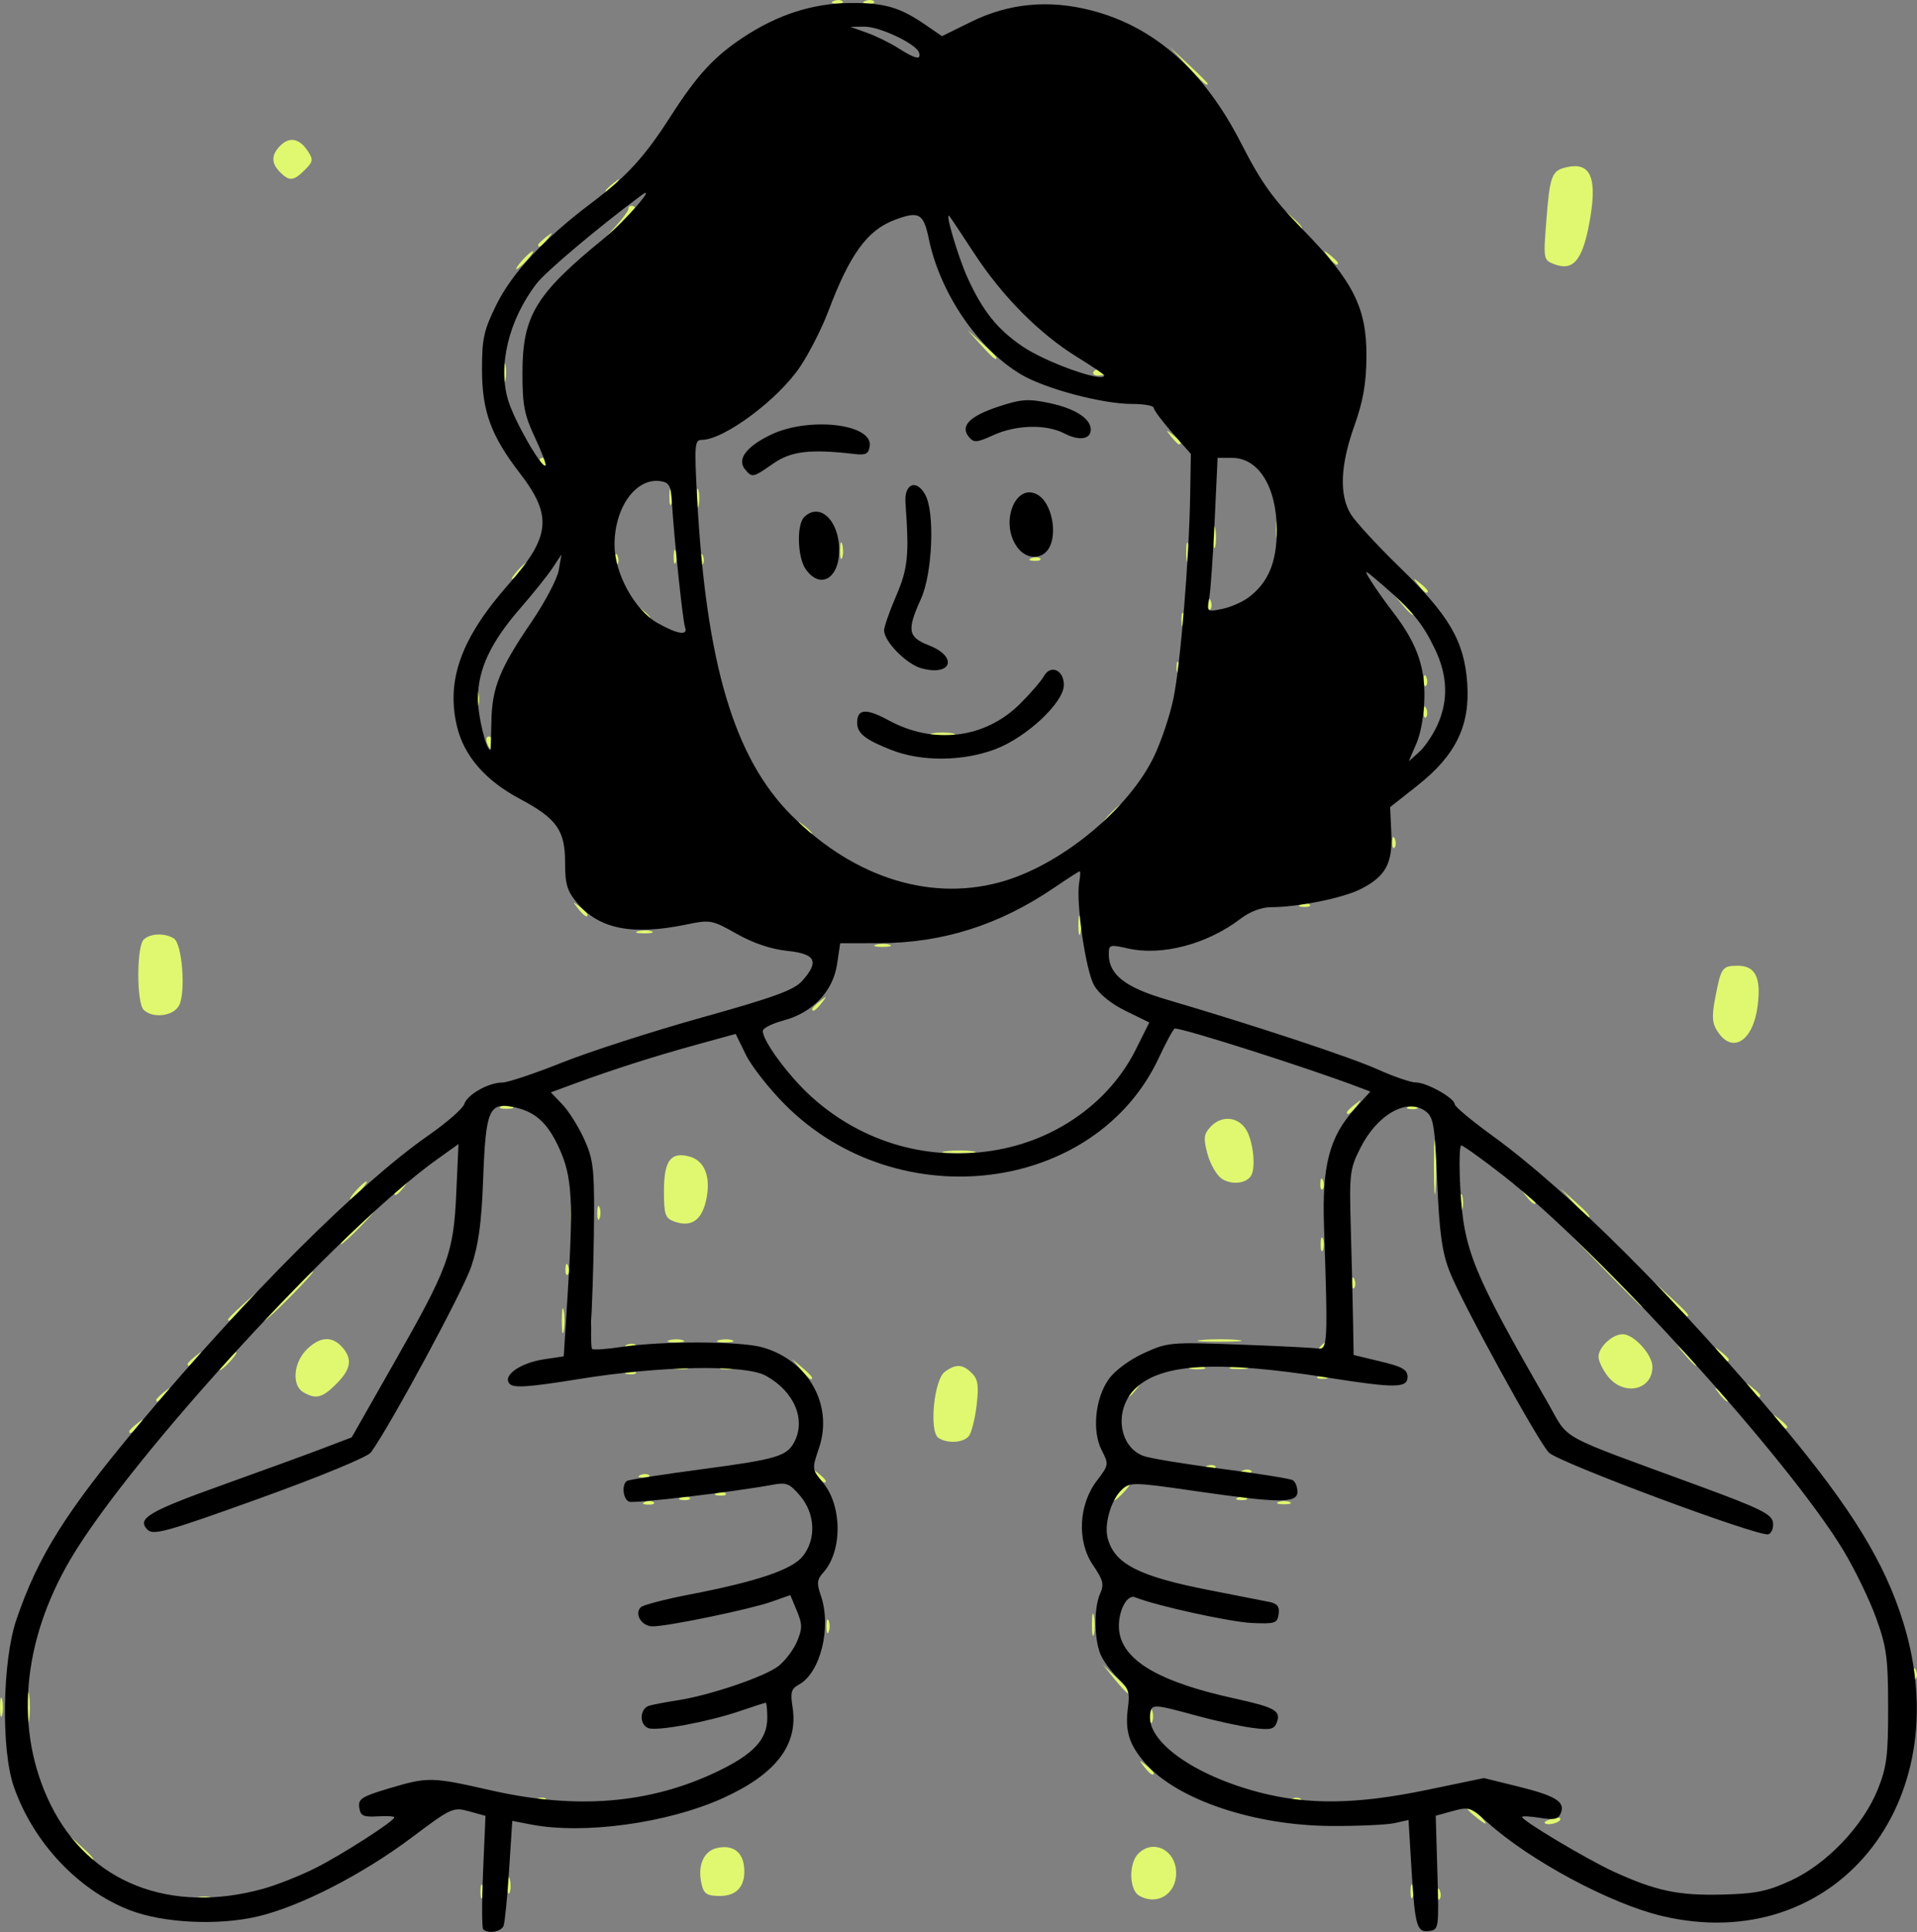 <?xml version="1.0" encoding="UTF-8" standalone="no"?>
<!-- Created with Inkscape (http://www.inkscape.org/) -->

<svg
   width="112.884mm"
   height="113.742mm"
   viewBox="0 0 112.884 113.742"
   version="1.1"
   id="svg2807"
   inkscape:version="1.1.1 (3bf5ae0d25, 2021-09-20)"
   sodipodi:docname="great.svg"
   xmlns:inkscape="http://www.inkscape.org/namespaces/inkscape"
   xmlns:sodipodi="http://sodipodi.sourceforge.net/DTD/sodipodi-0.dtd"
   xmlns="http://www.w3.org/2000/svg"
   xmlns:svg="http://www.w3.org/2000/svg">
  <rect x="0" y="0" width="112.884" height="113.742" fill="#808080" stroke="none"/>
  <sodipodi:namedview
     id="namedview2809"
     pagecolor="#ffffff"
     bordercolor="#999999"
     borderopacity="1"
     inkscape:pageshadow="0"
     inkscape:pageopacity="0"
     inkscape:pagecheckerboard="0"
     inkscape:document-units="mm"
     showgrid="false"
     fit-margin-top="0"
     fit-margin-left="0"
     fit-margin-right="0"
     fit-margin-bottom="0"
     inkscape:zoom="0.68684764"
     inkscape:cx="232.22035"
     inkscape:cy="414.93919"
     inkscape:window-width="3840"
     inkscape:window-height="2036"
     inkscape:window-x="-12"
     inkscape:window-y="-12"
     inkscape:window-maximized="1"
     inkscape:current-layer="g2652" />
  <defs
     id="defs2804" />
  <g
     inkscape:label="Layer 1"
     inkscape:groupmode="layer"
     id="layer1"
     transform="translate(-33.313,-38.662)">
    <g
       id="g2652"
       transform="translate(167.526,179.691)">
      <path
         style="fill:#e0f770;stroke-width:0.265"
         d="m -122.562,-29.326 c 0.257,-0.067 0.615,-0.063 0.794,0.01 0.179,0.072 -0.032,0.127 -0.468,0.122 -0.437,-0.005 -0.583,-0.065 -0.326,-0.132 z m 16.639,-0.346 c 0,-0.364 0.06,-0.513 0.133,-0.331 0.073,0.182 0.073,0.48 0,0.661 -0.073,0.182 -0.133,0.033 -0.133,-0.331 z m 38.786,0.243 c -0.589,-0.343 -0.619,-1.902 -0.047,-2.473 0.889,-0.889 2.23,-0.198 2.23,1.15 0,1.245 -1.136,1.934 -2.183,1.324 z m 15.983,-0.243 c 0,-0.364 0.06,-0.513 0.133,-0.331 0.073,0.182 0.073,0.48 0,0.661 -0.073,0.182 -0.133,0.033 -0.133,-0.331 z m 1.567,0.11 c 0.013,-0.308 0.075,-0.371 0.16,-0.16 0.076,0.191 0.067,0.419 -0.021,0.507 -0.088,0.088 -0.15,-0.068 -0.139,-0.347 z m -54.738,-0.507 c 0.005,-0.437 0.065,-0.583 0.132,-0.326 0.067,0.257 0.063,0.615 -0.01,0.794 -0.072,0.179 -0.127,-0.031 -0.122,-0.468 z m 11.434,0 c -0.27,-1.074 0.084,-1.956 0.862,-2.152 0.899,-0.226 1.521,0.173 1.625,1.041 0.136,1.132 -0.374,1.772 -1.41,1.772 -0.752,0 -0.941,-0.116 -1.078,-0.661 z m -36.77,-2.315 -0.777,-0.86 0.86,0.777 c 0.802,0.724 0.982,0.943 0.777,0.943 -0.045,0 -0.432,-0.387 -0.86,-0.86 z m 82.207,-1.795 c -0.344,-0.286 -0.511,-0.52 -0.372,-0.52 0.139,0 0.468,0.238 0.732,0.529 0.605,0.669 0.448,0.665 -0.36,-0.009 z m 4.196,0.437 c 0,-0.056 0.238,-0.164 0.53,-0.24 0.291,-0.076 0.463,-0.031 0.381,0.101 -0.142,0.23 -0.911,0.347 -0.911,0.138 z m -59.316,-1.402 c 0.191,-0.076 0.419,-0.067 0.507,0.021 0.088,0.088 -0.068,0.15 -0.347,0.139 -0.308,-0.013 -0.371,-0.075 -0.16,-0.16 z m 44.45,0 c 0.191,-0.076 0.419,-0.067 0.507,0.021 0.088,0.088 -0.068,0.15 -0.347,0.139 -0.308,-0.013 -0.371,-0.075 -0.16,-0.16 z m -8.715,-1.87 c -0.329,-0.42 -0.32,-0.429 0.1,-0.1 0.255,0.2 0.463,0.408 0.463,0.463 0,0.218 -0.217,0.078 -0.563,-0.363 z m -65.768,-3.506 c 0,-0.8 0.05,-1.128 0.11,-0.728 0.061,0.4 0.061,1.055 0,1.455 -0.061,0.4 -0.11,0.073 -0.11,-0.728 z m 66.108,0.529 c 0,-0.364 0.06,-0.513 0.133,-0.331 0.073,0.182 0.073,0.48 0,0.661 -0.073,0.182 -0.133,0.033 -0.133,-0.331 z m -67.714,-0.529 c 0,-0.509 0.054,-0.718 0.121,-0.463 0.067,0.255 0.067,0.671 0,0.926 -0.067,0.255 -0.121,0.046 -0.121,-0.463 z m 65.707,-1.563 -0.775,-0.951 0.893,0.851 c 0.491,0.468 0.84,0.896 0.775,0.951 -0.065,0.055 -0.467,-0.328 -0.893,-0.851 z m 46.965,-0.444 c 0.013,-0.308 0.075,-0.371 0.16,-0.16 0.076,0.191 0.067,0.419 -0.021,0.507 -0.088,0.088 -0.15,-0.068 -0.139,-0.347 z m -48.373,-2.888 c 0.003,-0.582 0.057,-0.789 0.12,-0.46 0.063,0.329 0.061,0.805 -0.005,1.058 -0.066,0.253 -0.118,-0.016 -0.115,-0.598 z m -15.635,0.132 c 0,-0.364 0.06,-0.513 0.133,-0.331 0.073,0.182 0.073,0.48 0,0.661 -0.073,0.182 -0.133,0.033 -0.133,-0.331 z m -10.675,-7.324 c 0.191,-0.076 0.419,-0.067 0.507,0.021 0.088,0.088 -0.068,0.15 -0.347,0.139 -0.308,-0.013 -0.371,-0.075 -0.16,-0.16 z m 37.29,0.005 c 0.182,-0.073 0.48,-0.073 0.661,0 0.182,0.073 0.033,0.133 -0.331,0.133 -0.364,0 -0.513,-0.06 -0.331,-0.133 z m -35.173,-0.27 c 0.191,-0.076 0.419,-0.067 0.507,0.021 0.088,0.088 -0.068,0.15 -0.347,0.139 -0.308,-0.013 -0.371,-0.075 -0.16,-0.16 z m 25.846,-0.348 c 0.263,-0.291 0.538,-0.529 0.611,-0.529 0.073,0 -0.083,0.238 -0.347,0.529 -0.263,0.291 -0.538,0.529 -0.611,0.529 -0.073,0 0.083,-0.238 0.347,-0.529 z m 6.962,0.348 c 0.191,-0.076 0.419,-0.067 0.507,0.021 0.088,0.088 -0.068,0.15 -0.347,0.139 -0.308,-0.013 -0.371,-0.075 -0.16,-0.16 z m -30.692,-0.265 c 0.191,-0.076 0.419,-0.067 0.507,0.021 0.088,0.088 -0.068,0.15 -0.347,0.139 -0.308,-0.013 -0.371,-0.075 -0.16,-0.16 z m 5.837,-1.076 c -0.329,-0.42 -0.32,-0.429 0.1,-0.1 0.255,0.2 0.463,0.408 0.463,0.463 0,0.218 -0.217,0.078 -0.563,-0.363 z m -10.335,0.018 c 0.191,-0.076 0.419,-0.067 0.507,0.021 0.088,0.088 -0.068,0.15 -0.347,0.139 -0.308,-0.013 -0.371,-0.075 -0.16,-0.16 z m 35.454,-0.265 c 0.191,-0.076 0.419,-0.067 0.507,0.021 0.088,0.088 -0.068,0.15 -0.347,0.139 -0.308,-0.013 -0.371,-0.075 -0.16,-0.16 z m -2.117,-0.265 c 0.191,-0.076 0.419,-0.067 0.507,0.021 0.088,0.088 -0.068,0.15 -0.347,0.139 -0.308,-0.013 -0.371,-0.075 -0.16,-0.16 z m -15.793,-1.646 c -0.567,-0.359 -0.277,-3.425 0.369,-3.898 0.653,-0.477 1.055,-0.456 1.595,0.085 0.359,0.359 0.413,0.731 0.275,1.901 -0.094,0.8 -0.301,1.611 -0.46,1.803 -0.329,0.396 -1.238,0.452 -1.779,0.109 z m -47.657,-0.39 c 0,-0.055 0.208,-0.263 0.463,-0.463 0.42,-0.329 0.429,-0.32 0.1,0.1 -0.346,0.441 -0.563,0.581 -0.563,0.363 z m 97.068,-0.628 c -0.329,-0.42 -0.32,-0.429 0.1,-0.1 0.255,0.2 0.463,0.408 0.463,0.463 0,0.218 -0.217,0.078 -0.563,-0.363 z m -95.481,-1.224 c 0,-0.055 0.208,-0.263 0.463,-0.463 0.42,-0.329 0.429,-0.32 0.1,0.1 -0.346,0.441 -0.563,0.581 -0.563,0.363 z m 92.041,-0.363 c -0.329,-0.42 -0.32,-0.429 0.1,-0.1 0.255,0.2 0.463,0.408 0.463,0.463 0,0.218 -0.217,0.078 -0.563,-0.363 z m -83.376,-0.087 c -0.688,-0.401 -0.589,-1.729 0.186,-2.504 0.772,-0.772 1.487,-0.829 2.088,-0.166 0.634,0.701 0.541,1.305 -0.336,2.182 -0.824,0.824 -1.199,0.918 -1.939,0.488 z m 48.485,0.186 c 0,-0.055 0.208,-0.263 0.463,-0.463 0.42,-0.329 0.429,-0.32 0.1,0.1 -0.346,0.441 -0.563,0.581 -0.563,0.363 z m 36.743,-0.363 c -0.329,-0.42 -0.32,-0.429 0.1,-0.1 0.255,0.2 0.463,0.408 0.463,0.463 0,0.218 -0.217,0.078 -0.563,-0.363 z m -8.414,-0.763 c -0.302,-0.383 -0.548,-0.901 -0.548,-1.15 0,-0.565 0.817,-1.328 1.422,-1.328 0.66,0 1.753,1.197 1.753,1.919 0,1.387 -1.692,1.747 -2.627,0.558 z m -47.537,-0.427 -0.504,-0.595 0.595,0.504 c 0.559,0.474 0.716,0.687 0.504,0.687 -0.05,0 -0.318,-0.268 -0.595,-0.595 z m 30.535,0.415 c 0.191,-0.076 0.419,-0.067 0.507,0.021 0.088,0.088 -0.068,0.15 -0.347,0.139 -0.308,-0.013 -0.371,-0.075 -0.16,-0.16 z m -40.746,-0.265 c 0.191,-0.076 0.419,-0.067 0.507,0.021 0.088,0.088 -0.068,0.15 -0.347,0.139 -0.308,-0.013 -0.371,-0.075 -0.16,-0.16 z m -23.631,-0.613 c 0.263,-0.291 0.538,-0.529 0.611,-0.529 0.073,0 -0.083,0.238 -0.347,0.529 -0.263,0.291 -0.538,0.529 -0.611,0.529 -0.073,0 0.083,-0.238 0.347,-0.529 z m 26.397,0.346 c 0.257,-0.067 0.615,-0.063 0.794,0.01 0.179,0.072 -0.031,0.127 -0.468,0.122 -0.437,-0.005 -0.583,-0.065 -0.326,-0.132 z m 2.773,0.008 c 0.182,-0.073 0.48,-0.073 0.661,0 0.182,0.073 0.033,0.133 -0.331,0.133 -0.364,0 -0.513,-0.06 -0.331,-0.133 z m 27.654,-0.008 c 0.257,-0.067 0.615,-0.063 0.794,0.01 0.179,0.072 -0.031,0.127 -0.468,0.122 -0.437,-0.005 -0.583,-0.065 -0.326,-0.132 z m 2.376,0.001 c 0.255,-0.067 0.671,-0.067 0.926,0 0.255,0.067 0.046,0.121 -0.463,0.121 -0.509,0 -0.718,-0.054 -0.463,-0.121 z m -61.449,-0.182 c 0,-0.055 0.208,-0.263 0.463,-0.463 0.42,-0.329 0.429,-0.32 0.1,0.1 -0.346,0.441 -0.563,0.581 -0.563,0.363 z m 88.213,-0.495 -0.504,-0.595 0.595,0.504 c 0.559,0.474 0.716,0.687 0.504,0.687 -0.05,0 -0.318,-0.268 -0.595,-0.595 z m 1.976,-0.132 c -0.329,-0.42 -0.32,-0.429 0.1,-0.1 0.255,0.2 0.463,0.408 0.463,0.463 0,0.218 -0.217,0.078 -0.563,-0.363 z m -23.458,-0.436 c 0.188,-0.204 0.383,-0.331 0.434,-0.282 0.157,0.149 -0.241,0.652 -0.516,0.652 -0.143,0 -0.106,-0.167 0.082,-0.37 z m -40.851,-0.075 c 0.191,-0.076 0.419,-0.067 0.507,0.021 0.088,0.088 -0.068,0.15 -0.347,0.139 -0.308,-0.013 -0.371,-0.075 -0.16,-0.16 z m 2.502,-0.267 c 0.257,-0.067 0.615,-0.063 0.794,0.01 0.179,0.072 -0.031,0.127 -0.468,0.122 -0.437,-0.005 -0.583,-0.065 -0.326,-0.132 z m 2.91,0 c 0.257,-0.067 0.615,-0.063 0.794,0.01 0.179,0.072 -0.031,0.127 -0.468,0.122 -0.437,-0.005 -0.583,-0.065 -0.326,-0.132 z m 28.445,-0.011 c 0.622,-0.056 1.575,-0.055 2.117,0.002 0.542,0.057 0.033,0.103 -1.131,0.102 -1.164,-0.001 -1.608,-0.047 -0.985,-0.103 z m -37.704,-1.129 c 0,-0.655 0.052,-0.923 0.115,-0.595 0.063,0.327 0.063,0.863 0,1.191 -0.063,0.327 -0.115,0.06 -0.115,-0.595 z m 1.591,-0.132 c 0.002,-0.728 0.053,-0.994 0.114,-0.592 0.061,0.402 0.059,0.997 -0.004,1.323 -0.063,0.325 -0.113,-0.004 -0.111,-0.731 z m -21.242,0.05 c 0,-0.046 0.387,-0.432 0.86,-0.86 l 0.86,-0.777 -0.777,0.86 c -0.724,0.802 -0.943,0.982 -0.943,0.777 z m 3.44,-1.372 c 0.79,-0.8 1.497,-1.455 1.569,-1.455 0.073,0 -0.514,0.655 -1.305,1.455 -0.79,0.8 -1.497,1.455 -1.569,1.455 -0.073,0 0.514,-0.655 1.305,-1.455 z m 81.477,0.198 -0.912,-0.992 0.992,0.912 c 0.924,0.849 1.114,1.073 0.912,1.073 -0.044,0 -0.491,-0.446 -0.992,-0.992 z m -3.96,-1.852 -2.243,-2.315 2.315,2.243 c 2.15,2.083 2.436,2.387 2.243,2.387 -0.04,0 -1.081,-1.042 -2.315,-2.315 z m -14.79,0.838 c 0.013,-0.308 0.075,-0.371 0.16,-0.16 0.076,0.191 0.067,0.419 -0.021,0.507 -0.088,0.088 -0.15,-0.068 -0.139,-0.347 z m -46.302,-0.794 c 0.013,-0.308 0.075,-0.371 0.16,-0.16 0.076,0.191 0.067,0.419 -0.021,0.507 -0.088,0.088 -0.15,-0.068 -0.139,-0.347 z m 44.471,-1.433 c 0,-0.364 0.06,-0.513 0.133,-0.331 0.073,0.182 0.073,0.48 0,0.661 -0.073,0.182 -0.133,0.033 -0.133,-0.331 z m 1.567,0.11 c 0.013,-0.308 0.075,-0.371 0.16,-0.16 0.076,0.191 0.067,0.419 -0.021,0.507 -0.088,0.088 -0.15,-0.068 -0.139,-0.347 z m -58.362,-1.169 c 0.568,-0.582 1.093,-1.058 1.166,-1.058 0.073,0 -0.333,0.476 -0.901,1.058 -0.568,0.582 -1.093,1.058 -1.166,1.058 -0.073,0 0.333,-0.476 0.901,-1.058 z m 12.64,-0.794 c 0,-0.655 0.052,-0.923 0.115,-0.595 0.063,0.327 0.063,0.863 0,1.191 -0.063,0.327 -0.115,0.06 -0.115,-0.595 z m 6.08,0.503 c -0.525,-0.196 -0.595,-0.406 -0.595,-1.785 0,-1.777 0.385,-2.317 1.461,-2.048 0.936,0.235 1.321,1.197 1.026,2.565 -0.262,1.214 -0.895,1.638 -1.891,1.267 z m -4.522,-0.503 c 0,-0.364 0.06,-0.513 0.133,-0.331 0.073,0.182 0.073,0.48 0,0.661 -0.073,0.182 -0.133,0.033 -0.133,-0.331 z m 57.488,-0.595 -0.777,-0.86 0.86,0.777 c 0.802,0.724 0.982,0.943 0.777,0.943 -0.046,0 -0.432,-0.387 -0.86,-0.86 z m -6.679,-0.066 c 0.005,-0.437 0.065,-0.583 0.132,-0.326 0.067,0.257 0.063,0.615 -0.01,0.794 -0.072,0.179 -0.127,-0.031 -0.122,-0.468 z m -1.542,-2.117 c 7.94e-4,-1.455 0.045,-2.017 0.099,-1.248 0.054,0.769 0.053,1.959 -0.001,2.646 -0.054,0.686 -0.098,0.057 -0.097,-1.398 z m 5.426,1.786 c -0.329,-0.42 -0.32,-0.429 0.1,-0.1 0.255,0.2 0.463,0.408 0.463,0.463 0,0.218 -0.217,0.078 -0.563,-0.363 z m -68.89,-0.331 c 0.263,-0.291 0.538,-0.529 0.611,-0.529 0.073,0 -0.083,0.238 -0.347,0.529 -0.263,0.291 -0.538,0.529 -0.611,0.529 -0.073,0 0.083,-0.238 0.347,-0.529 z m 2.249,0.165 c 0,-0.055 0.208,-0.263 0.463,-0.463 0.42,-0.329 0.429,-0.32 0.1,0.1 -0.346,0.441 -0.563,0.581 -0.563,0.363 z m 54.525,-0.584 c 0.013,-0.308 0.075,-0.371 0.16,-0.16 0.076,0.191 0.067,0.419 -0.021,0.507 -0.088,0.088 -0.15,-0.068 -0.139,-0.347 z m -5.817,-0.281 c -0.296,-0.208 -0.669,-0.861 -0.828,-1.452 -0.246,-0.912 -0.221,-1.151 0.166,-1.578 0.627,-0.693 1.596,-0.636 2.094,0.122 0.424,0.647 0.606,2.26 0.309,2.741 -0.293,0.474 -1.18,0.559 -1.741,0.167 z m -16.226,-1.608 c 0.476,-0.059 1.19,-0.058 1.587,0.003 0.398,0.06 0.009,0.109 -0.865,0.107 -0.873,-0.002 -1.198,-0.051 -0.723,-0.11 z m 23.609,-2.289 c 0,-0.055 0.208,-0.263 0.463,-0.463 0.42,-0.329 0.429,-0.32 0.1,0.1 -0.346,0.441 -0.563,0.581 -0.563,0.363 z m -49.808,-0.34 c 0.182,-0.073 0.48,-0.073 0.661,0 0.182,0.073 0.033,0.133 -0.331,0.133 -0.364,0 -0.513,-0.06 -0.331,-0.133 z m 53.462,-0.005 c 0.191,-0.076 0.419,-0.067 0.507,0.021 0.088,0.088 -0.068,0.15 -0.347,0.139 -0.308,-0.013 -0.371,-0.075 -0.16,-0.16 z m 18.178,-4.405 c -0.328,-0.5 -0.355,-0.881 -0.141,-2.005 0.336,-1.773 0.409,-1.876 1.334,-1.876 1.039,0 1.381,0.709 1.157,2.398 -0.271,2.045 -1.481,2.808 -2.349,1.482 z m -92.688,-1.288 c -0.418,-0.418 -0.418,-3.709 0,-4.128 0.374,-0.374 1.246,-0.408 1.781,-0.07 0.493,0.312 0.713,3.183 0.303,3.949 -0.338,0.632 -1.555,0.777 -2.084,0.249 z m 39.37,-0.047 c 0,-0.055 0.208,-0.263 0.463,-0.463 0.42,-0.329 0.429,-0.32 0.1,0.1 -0.346,0.441 -0.563,0.581 -0.563,0.363 z m 3.775,-3.788 c 0.257,-0.067 0.615,-0.063 0.794,0.01 0.179,0.072 -0.031,0.127 -0.468,0.122 -0.437,-0.005 -0.583,-0.065 -0.326,-0.132 z m 11.896,-1.14 c 0,-0.509 0.054,-0.718 0.121,-0.463 0.067,0.255 0.067,0.671 0,0.926 -0.067,0.255 -0.121,0.046 -0.121,-0.463 z m -25.919,0.346 c 0.257,-0.067 0.615,-0.063 0.794,0.01 0.179,0.072 -0.031,0.127 -0.468,0.122 -0.437,-0.005 -0.583,-0.065 -0.326,-0.132 z m -3.545,-1.338 c -0.329,-0.42 -0.32,-0.429 0.1,-0.1 0.255,0.2 0.463,0.408 0.463,0.463 0,0.218 -0.217,0.078 -0.563,-0.363 z m 42.582,-0.247 c 0.191,-0.076 0.419,-0.067 0.507,0.021 0.088,0.088 -0.068,0.15 -0.347,0.139 -0.308,-0.013 -0.371,-0.075 -0.16,-0.16 z m 5.362,-3.678 c 0.013,-0.308 0.075,-0.371 0.16,-0.16 0.076,0.191 0.067,0.419 -0.021,0.507 -0.088,0.088 -0.15,-0.068 -0.139,-0.347 z m -34.715,-0.838 c -0.329,-0.42 -0.32,-0.429 0.1,-0.1 0.441,0.346 0.581,0.563 0.363,0.563 -0.055,0 -0.263,-0.208 -0.463,-0.463 z m 18.025,-0.728 c 0.342,-0.364 0.681,-0.661 0.754,-0.661 0.073,0 -0.147,0.298 -0.489,0.661 -0.342,0.364 -0.681,0.661 -0.754,0.661 -0.073,0 0.147,-0.298 0.489,-0.661 z m -36.608,-4.233 c -0.084,-0.218 -0.037,-0.397 0.104,-0.397 0.141,0 0.256,0.179 0.256,0.397 0,0.218 -0.047,0.397 -0.104,0.397 -0.057,0 -0.173,-0.179 -0.256,-0.397 z M -79.307,-97.856 c 0.327,-0.063 0.863,-0.063 1.191,0 0.327,0.063 0.06,0.115 -0.595,0.115 -0.655,0 -0.923,-0.052 -0.595,-0.115 z m 28.927,-1.291 c 0.013,-0.308 0.075,-0.371 0.16,-0.16 0.076,0.191 0.067,0.419 -0.021,0.507 -0.088,0.088 -0.15,-0.068 -0.139,-0.347 z m -55.796,-0.772 c 0.005,-0.437 0.065,-0.583 0.132,-0.326 0.067,0.257 0.063,0.615 -0.01,0.794 -0.072,0.179 -0.127,-0.031 -0.122,-0.468 z m 55.796,-1.08 c 0.013,-0.308 0.075,-0.371 0.16,-0.16 0.076,0.191 0.067,0.419 -0.021,0.507 -0.088,0.088 -0.15,-0.068 -0.139,-0.347 z m -14.552,-0.794 c 0.013,-0.308 0.075,-0.371 0.16,-0.16 0.076,0.191 0.067,0.419 -0.021,0.507 -0.088,0.088 -0.15,-0.068 -0.139,-0.347 z m 0.285,-2.756 c 0,-0.364 0.06,-0.513 0.133,-0.331 0.073,0.182 0.073,0.48 0,0.661 -0.073,0.182 -0.133,0.033 -0.133,-0.331 z m -31.826,-0.463 c -0.329,-0.42 -0.32,-0.429 0.1,-0.1 0.441,0.346 0.581,0.563 0.363,0.563 -0.055,0 -0.263,-0.208 -0.463,-0.463 z m 44.855,-0.397 -0.504,-0.595 0.595,0.504 c 0.327,0.277 0.595,0.545 0.595,0.595 0,0.212 -0.213,0.055 -0.687,-0.504 z m -11.463,-0.088 c 0.013,-0.308 0.075,-0.371 0.16,-0.16 0.076,0.191 0.067,0.419 -0.021,0.507 -0.088,0.088 -0.15,-0.068 -0.139,-0.347 z m 12.381,-1.102 c -0.329,-0.42 -0.32,-0.429 0.1,-0.1 0.441,0.346 0.581,0.563 0.363,0.563 -0.055,0 -0.263,-0.208 -0.463,-0.463 z m -53.015,-0.86 c 0.263,-0.291 0.538,-0.529 0.611,-0.529 0.073,0 -0.083,0.238 -0.347,0.529 -0.263,0.291 -0.538,0.529 -0.611,0.529 -0.073,0 0.083,-0.238 0.347,-0.529 z m 5.709,-0.683 c 0.013,-0.308 0.075,-0.371 0.16,-0.16 0.076,0.191 0.067,0.419 -0.021,0.507 -0.088,0.088 -0.15,-0.068 -0.139,-0.347 z m 3.46,-0.11 c 0,-0.364 0.06,-0.513 0.133,-0.331 0.073,0.182 0.073,0.48 0,0.661 -0.073,0.182 -0.133,0.033 -0.133,-0.331 z m 1.567,0.11 c 0.013,-0.308 0.075,-0.371 0.16,-0.16 0.076,0.191 0.067,0.419 -0.021,0.507 -0.088,0.088 -0.15,-0.068 -0.139,-0.347 z m 28.615,-0.375 c 0,-0.509 0.054,-0.718 0.121,-0.463 0.067,0.255 0.067,0.671 0,0.926 -0.067,0.255 -0.121,0.046 -0.121,-0.463 z m -20.383,-0.132 c 0.005,-0.437 0.065,-0.583 0.132,-0.326 0.067,0.257 0.063,0.615 -0.01,0.794 -0.072,0.179 -0.127,-0.032 -0.122,-0.468 z m 11.276,0.481 c 0.191,-0.076 0.419,-0.067 0.507,0.021 0.088,0.088 -0.068,0.15 -0.347,0.139 -0.308,-0.013 -0.371,-0.075 -0.16,-0.16 z m -7.297,-0.878 c 0,-0.509 0.054,-0.718 0.121,-0.463 0.067,0.255 0.067,0.671 0,0.926 -0.067,0.255 -0.121,0.046 -0.121,-0.463 z m 17.997,-0.397 c 0.003,-0.582 0.057,-0.789 0.12,-0.46 0.063,0.329 0.061,0.805 -0.005,1.058 -0.066,0.253 -0.118,-0.016 -0.115,-0.598 z m 3.699,-0.397 c 0,-0.509 0.054,-0.718 0.121,-0.463 0.067,0.255 0.067,0.671 0,0.926 -0.067,0.255 -0.121,0.046 -0.121,-0.463 z m -34.131,-1.852 c 0,-0.509 0.054,-0.718 0.121,-0.463 0.067,0.255 0.067,0.671 0,0.926 -0.067,0.255 -0.121,0.046 -0.121,-0.463 z m -1.597,-0.132 c 0.005,-0.437 0.065,-0.583 0.132,-0.326 0.067,0.257 0.063,0.615 -0.01,0.794 -0.072,0.179 -0.127,-0.032 -0.122,-0.468 z m -7.592,-1.984 c -0.09,-0.146 -0.037,-0.265 0.117,-0.265 0.154,0 0.28,0.119 0.28,0.265 0,0.146 -0.052,0.265 -0.117,0.265 -0.064,0 -0.19,-0.119 -0.28,-0.265 z m 37.14,-1.521 c -0.329,-0.42 -0.32,-0.429 0.1,-0.1 0.441,0.346 0.581,0.563 0.363,0.563 -0.055,0 -0.263,-0.208 -0.463,-0.463 z m -39.328,-3.77 c 0,-0.509 0.054,-0.718 0.121,-0.463 0.067,0.255 0.067,0.671 0,0.926 -0.067,0.255 -0.121,0.046 -0.121,-0.463 z m 34.761,-0.048 c 0.076,-0.124 0.25,-0.156 0.385,-0.073 0.346,0.214 0.307,0.297 -0.139,0.297 -0.212,0 -0.323,-0.101 -0.246,-0.225 z m -6.661,-1.605 -0.777,-0.86 0.86,0.777 c 0.473,0.427 0.86,0.814 0.86,0.86 0,0.204 -0.218,0.025 -0.943,-0.777 z m -26.971,-4.961 c 0.263,-0.291 0.538,-0.529 0.611,-0.529 0.073,0 -0.083,0.238 -0.347,0.529 -0.263,0.291 -0.538,0.529 -0.611,0.529 -0.073,0 0.083,-0.238 0.347,-0.529 z m 60.749,0.234 c -0.619,-0.24 -0.63,-0.296 -0.463,-2.466 0.208,-2.7 0.319,-3.02 1.126,-3.222 1.523,-0.382 1.929,0.604 1.392,3.387 -0.408,2.114 -0.955,2.727 -2.054,2.301 z m -13.29,-0.432 c -0.329,-0.42 -0.32,-0.429 0.1,-0.1 0.255,0.2 0.463,0.408 0.463,0.463 0,0.218 -0.217,0.078 -0.563,-0.363 z m -46.533,-0.695 c 0,-0.055 0.208,-0.263 0.463,-0.463 0.42,-0.329 0.429,-0.32 0.1,0.1 -0.346,0.441 -0.563,0.581 -0.563,0.363 z m 4.59,-1.132 c 0.414,-0.459 0.741,-0.906 0.727,-0.992 -0.03,-0.184 0.235,-0.249 0.389,-0.095 0.058,0.059 -0.338,0.515 -0.881,1.014 -0.938,0.862 -0.95,0.866 -0.235,0.073 z m 39.575,-0.554 -0.641,-0.728 0.728,0.641 c 0.68,0.6 0.849,0.814 0.641,0.814 -0.047,0 -0.375,-0.327 -0.728,-0.728 z m -40.197,-1.489 c 0,-0.055 0.208,-0.263 0.463,-0.463 0.42,-0.329 0.429,-0.32 0.1,0.1 -0.346,0.441 -0.563,0.581 -0.563,0.363 z m -19.163,-1.11 c -0.531,-0.531 -0.527,-1.022 0.013,-1.563 0.542,-0.542 1.12,-0.432 1.609,0.306 0.343,0.518 0.327,0.631 -0.167,1.124 -0.658,0.658 -0.908,0.681 -1.456,0.133 z m 53.414,-6.265 -1.046,-1.124 1.124,1.046 c 0.618,0.575 1.124,1.081 1.124,1.124 0,0.2 -0.23,-1.3e-4 -1.203,-1.046 z m -20.807,-3.819 c 0.191,-0.076 0.419,-0.067 0.507,0.021 0.088,0.088 -0.068,0.15 -0.347,0.139 -0.308,-0.013 -0.371,-0.075 -0.16,-0.16 z m 1.852,0 c 0.191,-0.076 0.419,-0.067 0.507,0.021 0.088,0.088 -0.068,0.15 -0.347,0.139 -0.308,-0.013 -0.371,-0.075 -0.16,-0.16 z"
         id="path2656" />
      <path
         style="fill:#000000;stroke-width:0.265"
         d="m -105.759,-27.438 c -0.081,-0.081 -0.084,-1.619 -0.007,-3.417 l 0.141,-3.269 -0.967,-0.267 c -0.938,-0.259 -1.038,-0.214 -3.368,1.536 -2.917,2.191 -6.608,4.08 -9.102,4.659 -2.327,0.541 -5.529,0.383 -7.491,-0.37 -3.048,-1.169 -5.699,-3.986 -6.846,-7.275 -0.759,-2.176 -0.678,-7.404 0.153,-9.839 1.278,-3.746 2.917,-6.353 7.236,-11.509 6.363,-7.598 12.911,-14.13 17.068,-17.027 1.055,-0.735 1.986,-1.552 2.069,-1.815 0.178,-0.56 1.429,-1.266 2.244,-1.266 0.313,0 1.896,-0.53 3.519,-1.177 1.623,-0.647 5.331,-1.842 8.242,-2.655 4.227,-1.181 5.411,-1.612 5.887,-2.145 1.027,-1.151 0.806,-1.6 -0.873,-1.774 -0.949,-0.098 -2.002,-0.453 -2.976,-1.002 -1.462,-0.825 -1.552,-0.842 -2.979,-0.547 -3.163,0.653 -5.122,0.266 -6.413,-1.268 -0.597,-0.709 -0.715,-1.103 -0.715,-2.382 0,-1.908 -0.486,-2.59 -2.678,-3.758 -2.015,-1.074 -3.27,-2.52 -3.684,-4.244 -0.657,-2.738 0.241,-5.216 3.04,-8.387 2.464,-2.792 2.59,-4.027 0.664,-6.527 -1.702,-2.21 -2.228,-3.642 -2.233,-6.077 -0.003,-1.858 0.102,-2.337 0.845,-3.846 0.927,-1.883 2.821,-3.906 5.641,-6.025 2.047,-1.538 3.091,-2.684 4.623,-5.073 1.543,-2.407 2.542,-3.496 4.245,-4.627 2.044,-1.357 4.125,-2.026 6.338,-2.04 2.013,-0.012 2.915,0.25 4.415,1.282 l 0.976,0.671 1.734,-0.854 c 2.197,-1.082 4.551,-1.307 7.028,-0.672 3.749,0.96 6.659,3.535 8.86,7.838 1.184,2.314 1.863,3.262 3.652,5.096 2.959,3.033 3.745,4.609 3.723,7.46 -0.012,1.585 -0.192,2.61 -0.716,4.081 -0.826,2.32 -0.895,4.061 -0.206,5.191 0.27,0.443 1.564,1.848 2.875,3.123 2.927,2.845 3.804,4.347 3.981,6.819 0.179,2.5 -0.67,4.249 -2.928,6.032 l -1.611,1.272 0.07,1.508 c 0.084,1.804 -0.329,2.566 -1.794,3.313 -1.046,0.534 -3.684,1.067 -5.295,1.071 -0.557,0.001 -1.241,0.261 -1.79,0.68 -1.969,1.502 -4.629,2.203 -6.635,1.749 -1.066,-0.241 -1.124,-0.224 -1.124,0.343 0,1.194 0.958,1.946 3.39,2.662 5.283,1.556 10.875,3.407 12.456,4.121 0.93,0.421 1.942,0.765 2.249,0.766 0.637,0.001 2.279,0.929 2.279,1.287 0,0.131 0.997,0.962 2.216,1.848 4.528,3.29 10.891,9.651 17.11,17.105 4.054,4.859 6.001,8.035 7.09,11.564 3.289,10.661 -4.103,19.65 -14.201,17.269 -3.046,-0.718 -7.804,-3.269 -10.296,-5.521 -0.98,-0.886 -1.093,-0.922 -2.039,-0.661 l -1.002,0.277 0.098,3.352 c 0.095,3.251 0.081,3.355 -0.464,3.432 -0.75,0.107 -0.854,-0.25 -1.061,-3.649 l -0.175,-2.885 -0.821,0.184 c -0.452,0.101 -2.131,0.177 -3.731,0.169 -4.53,-0.023 -9.064,-1.548 -10.933,-3.676 -0.974,-1.109 -1.223,-1.907 -1.034,-3.316 0.114,-0.849 0.026,-1.127 -0.522,-1.638 -0.362,-0.338 -0.826,-0.937 -1.03,-1.33 -0.442,-0.849 -0.487,-2.843 -0.085,-3.727 0.24,-0.527 0.172,-0.798 -0.421,-1.666 -0.957,-1.401 -0.859,-3.553 0.225,-4.974 0.704,-0.923 0.711,-0.968 0.286,-1.789 -0.581,-1.124 -0.389,-3.063 0.417,-4.195 0.356,-0.5 1.22,-1.139 2.058,-1.523 1.401,-0.641 1.57,-0.657 5.58,-0.51 2.274,0.083 4.373,0.188 4.665,0.232 0.586,0.09 0.604,-0.274 0.369,-7.195 -0.122,-3.579 0.318,-5.262 1.808,-6.911 l 0.92,-1.018 -0.655,-0.249 c -2.98,-1.133 -10.285,-3.463 -10.858,-3.463 -0.074,0 -0.499,0.78 -0.945,1.733 -3.73,7.97 -15.333,9.428 -21.993,2.763 -0.946,-0.947 -1.99,-2.274 -2.32,-2.95 l -0.601,-1.229 -2.31,0.635 c -2.503,0.689 -4.936,1.465 -7.161,2.286 l -1.412,0.521 0.67,0.7 c 0.369,0.385 0.944,1.295 1.278,2.023 0.525,1.142 0.606,1.738 0.597,4.366 -0.006,1.673 -0.065,4.133 -0.13,5.465 -0.066,1.332 -0.06,2.479 0.013,2.549 0.073,0.069 0.847,0.018 1.72,-0.115 2.341,-0.356 6.976,-0.347 8.283,0.015 2.727,0.756 4.22,3.397 3.358,5.936 -0.419,1.235 -0.416,1.263 0.226,2.026 1.15,1.367 1.161,4.05 0.022,5.309 -0.364,0.402 -0.389,0.632 -0.145,1.331 0.653,1.873 -0.013,4.579 -1.295,5.266 -0.44,0.236 -0.502,0.456 -0.367,1.305 0.356,2.224 -0.961,3.951 -4.093,5.371 -3.26,1.478 -8.205,2.157 -11.316,1.554 l -1.093,-0.212 -0.189,2.913 c -0.104,1.602 -0.25,3.072 -0.324,3.266 -0.135,0.352 -0.916,0.486 -1.197,0.205 z m -12.919,-2.406 c 0.793,-0.221 2.162,-0.765 3.043,-1.209 1.587,-0.8 4.644,-2.766 4.644,-2.986 0,-0.063 -0.446,-0.088 -0.992,-0.056 -0.841,0.049 -1.005,-0.03 -1.075,-0.521 -0.072,-0.507 0.146,-0.647 1.748,-1.124 2.308,-0.687 2.496,-0.684 6.012,0.114 5.033,1.142 9.321,0.792 13.272,-1.083 2.172,-1.031 2.995,-1.905 2.995,-3.184 0,-0.49 -0.041,-0.89 -0.091,-0.89 -0.05,0 -0.735,0.22 -1.521,0.489 -1.86,0.636 -4.887,1.199 -5.396,1.004 -0.55,-0.211 -0.504,-1.163 0.063,-1.323 0.255,-0.072 0.999,-0.213 1.654,-0.312 1.9,-0.29 5.157,-1.395 5.95,-2.019 0.401,-0.315 0.894,-0.97 1.097,-1.455 0.317,-0.758 0.315,-1.01 -0.016,-1.802 l -0.384,-0.92 -1.106,0.39 c -1.275,0.45 -6.101,1.45 -6.997,1.45 -0.648,0 -1.1,-0.725 -0.701,-1.124 0.133,-0.133 1.417,-0.469 2.853,-0.746 4.016,-0.775 6.066,-1.47 6.695,-2.269 0.79,-1.004 0.724,-2.489 -0.157,-3.535 -0.62,-0.737 -0.812,-0.815 -1.628,-0.662 -2.189,0.411 -8.147,1.115 -8.45,0.998 -0.364,-0.14 -0.453,-1.022 -0.123,-1.226 0.114,-0.071 2.093,-0.379 4.398,-0.685 4.392,-0.584 5,-0.761 5.443,-1.588 0.714,-1.334 0.002,-3.004 -1.671,-3.919 -1.231,-0.673 -6.154,-0.587 -10.974,0.192 -2.954,0.478 -3.857,0.542 -4.101,0.293 -0.465,-0.474 0.597,-1.238 2.018,-1.451 l 1.16,-0.174 0.229,-3.628 c 0.349,-5.524 0.266,-6.957 -0.498,-8.626 -0.698,-1.525 -1.421,-2.169 -2.73,-2.43 -1.394,-0.279 -1.597,0.206 -1.743,4.172 -0.099,2.667 -0.271,3.939 -0.711,5.242 -0.488,1.443 -4.787,9.399 -5.905,10.929 -0.194,0.266 -3.018,1.43 -6.551,2.702 -5.489,1.976 -6.255,2.19 -6.602,1.843 -0.651,-0.651 0.067,-1.076 4.5,-2.662 2.247,-0.804 4.859,-1.757 5.804,-2.117 l 1.72,-0.655 2.457,-4.318 c 3.251,-5.712 3.54,-6.498 3.701,-10.064 l 0.131,-2.886 -1.264,0.902 c -5.662,4.041 -18.029,17.522 -21.562,23.504 -2.904,4.917 -3.332,10.145 -1.188,14.492 2.265,4.591 7.044,6.47 12.552,4.935 z m 89.914,-0.468 c 2.114,-0.969 4.262,-3.22 5.125,-5.37 0.53,-1.319 0.614,-1.987 0.61,-4.838 -0.004,-2.914 -0.088,-3.54 -0.711,-5.264 -0.389,-1.076 -1.257,-2.866 -1.929,-3.978 -3.266,-5.402 -14.411,-17.683 -20.009,-22.048 -1.258,-0.981 -2.376,-1.783 -2.486,-1.783 -0.109,0 -0.133,1.161 -0.053,2.58 0.204,3.606 0.73,4.891 5.137,12.549 1.328,2.307 0.343,1.765 8.95,4.928 3.542,1.302 4.247,1.649 4.318,2.128 0.047,0.315 -0.073,0.633 -0.266,0.706 -0.496,0.19 -12.364,-4.226 -12.931,-4.812 -0.654,-0.676 -5.163,-8.903 -5.848,-10.67 -0.44,-1.136 -0.599,-2.288 -0.724,-5.247 -0.143,-3.382 -0.218,-3.834 -0.689,-4.179 -1.093,-0.799 -2.836,0.185 -3.836,2.164 -0.624,1.235 -0.656,1.503 -0.563,4.749 0.054,1.892 0.114,4.34 0.132,5.44 l 0.034,2 1.587,0.381 c 1.284,0.308 1.587,0.482 1.587,0.91 0,0.662 -0.725,0.669 -4.672,0.046 -6.484,-1.023 -9.769,-0.848 -11.325,0.606 -1.291,1.206 -1.049,3.432 0.434,3.996 0.372,0.142 2.446,0.484 4.608,0.762 2.162,0.278 4.053,0.58 4.202,0.672 0.149,0.092 0.27,0.398 0.27,0.681 0,0.684 -1.053,0.677 -6.003,-0.041 -3.639,-0.528 -3.847,-0.532 -4.332,-0.093 -0.617,0.558 -1.05,1.999 -0.849,2.823 0.376,1.545 1.821,2.29 6.025,3.107 1.601,0.311 3.186,0.623 3.523,0.693 0.453,0.094 0.591,0.28 0.529,0.714 -0.076,0.535 -0.213,0.58 -1.567,0.521 -1.288,-0.057 -5.637,-1.012 -6.879,-1.511 -0.568,-0.229 -1.139,1.14 -0.91,2.183 0.361,1.643 2.491,2.835 6.727,3.764 2.433,0.534 2.784,0.734 2.515,1.434 -0.151,0.394 -0.383,0.443 -1.44,0.303 -0.693,-0.092 -2.134,-0.405 -3.202,-0.696 -2.654,-0.723 -2.724,-0.726 -2.813,-0.11 -0.228,1.59 2.563,3.592 6.411,4.599 2.898,0.758 5.764,0.717 9.908,-0.143 l 3.338,-0.693 1.933,0.476 c 2.272,0.56 2.855,0.91 2.603,1.566 -0.147,0.383 -0.373,0.437 -1.234,0.3 -0.58,-0.093 -1.054,-0.116 -1.054,-0.052 0,0.218 3.83,2.503 5.397,3.22 2.478,1.133 3.805,1.414 6.377,1.349 1.984,-0.05 2.659,-0.187 4.043,-0.822 z m -46.651,-43.036 c 3.534,-0.653 6.571,-2.865 8.08,-5.885 l 0.8,-1.6 -1.389,-0.679 c -0.862,-0.421 -1.57,-0.995 -1.864,-1.512 -0.495,-0.869 -1.081,-4.92 -0.875,-6.054 0.065,-0.359 0.079,-0.654 0.03,-0.654 -0.049,0 -0.725,0.434 -1.504,0.964 -3.236,2.202 -6.575,3.259 -10.315,3.266 l -2.285,0.004 -0.186,1.241 c -0.238,1.589 -1.435,2.846 -3.147,3.304 -0.674,0.18 -1.225,0.458 -1.225,0.618 0,0.605 1.547,2.691 2.892,3.9 3.02,2.714 6.986,3.828 10.989,3.088 z m 0.445,-15.848 c 3.414,-1.062 7.221,-4.239 8.691,-7.254 0.433,-0.889 0.958,-2.45 1.167,-3.468 0.416,-2.036 0.919,-8.152 0.983,-11.957 l 0.041,-2.432 -1.094,-1.243 c -0.602,-0.684 -1.094,-1.346 -1.094,-1.471 0,-0.125 -0.576,-0.227 -1.281,-0.227 -1.73,0 -5.075,-0.884 -6.498,-1.718 -2.543,-1.49 -4.797,-4.787 -5.461,-7.988 -0.316,-1.524 -0.579,-1.67 -2.023,-1.125 -1.612,0.609 -2.637,2.025 -3.905,5.392 -0.362,0.963 -1.098,2.412 -1.634,3.22 -1.287,1.94 -4.502,4.336 -5.817,4.336 -0.41,0 -0.434,0.301 -0.272,3.341 0.525,9.816 2.176,15.381 5.569,18.771 3.746,3.742 8.378,5.145 12.627,3.823 z m -6.734,-7.672 c -1.559,-0.609 -2.035,-0.986 -2.035,-1.612 0,-0.822 0.526,-0.863 1.847,-0.144 2.673,1.455 5.693,1.076 7.749,-0.972 0.616,-0.614 1.247,-1.345 1.402,-1.626 0.39,-0.707 1.174,-0.364 1.174,0.515 0,1.041 -2.203,3.099 -4.06,3.794 -1.902,0.712 -4.324,0.73 -6.075,0.045 z m 1.757,-4.814 c -0.88,-0.236 -2.205,-1.578 -2.205,-2.234 0,-0.211 0.319,-1.125 0.709,-2.03 0.695,-1.614 0.774,-2.398 0.549,-5.476 -0.083,-1.128 0.639,-1.429 1.162,-0.486 0.578,1.041 0.432,4.631 -0.249,6.135 -0.841,1.859 -0.774,2.25 0.474,2.74 1.718,0.675 1.341,1.828 -0.441,1.35 z m -6.82,-5.836 c -0.487,-0.696 -0.546,-2.611 -0.094,-3.063 0.905,-0.905 2.064,0.183 2.064,1.937 0,1.687 -1.125,2.331 -1.969,1.126 z m 12.435,-1.323 c -1.047,-1.495 -0.021,-3.888 1.293,-3.016 0.692,0.46 1.053,1.953 0.697,2.889 -0.344,0.905 -1.398,0.972 -1.99,0.127 z m -16.008,-4.554 c -0.488,-0.589 0.063,-1.334 1.503,-2.032 2.239,-1.086 6.027,-0.655 5.839,0.664 -0.064,0.451 -0.232,0.54 -0.873,0.465 -2.626,-0.305 -3.746,-0.176 -4.8,0.555 -1.217,0.844 -1.251,0.851 -1.668,0.348 z m 13.18,-1.911 c -0.531,-0.64 0.044,-1.226 1.754,-1.789 1.337,-0.44 1.739,-0.467 2.994,-0.204 1.49,0.313 2.43,0.914 2.43,1.556 0,0.582 -0.68,0.684 -1.55,0.234 -1.078,-0.558 -2.834,-0.516 -4.188,0.099 -0.982,0.446 -1.146,0.458 -1.44,0.104 z m 27.583,16.976 c 0.662,-1.442 0.615,-2.92 -0.143,-4.498 -0.719,-1.497 -1.356,-2.276 -3.057,-3.742 -1.138,-0.98 -1.165,-0.989 -0.687,-0.227 0.274,0.437 0.821,1.21 1.216,1.72 1.404,1.81 1.926,3.181 1.913,5.027 -0.007,1.014 -0.198,2.154 -0.466,2.779 l -0.454,1.058 0.597,-0.529 c 0.328,-0.291 0.815,-1.005 1.083,-1.587 z m -55.7,-0.198 c 0.032,-2.006 0.481,-3.126 2.363,-5.887 0.793,-1.164 1.514,-2.533 1.603,-3.043 l 0.16,-0.926 -0.526,0.794 c -0.289,0.437 -1.147,1.508 -1.907,2.381 -1.735,1.994 -2.478,3.576 -2.487,5.298 -0.005,1.016 0.483,3.036 0.734,3.036 0.019,-1.8e-5 0.046,-0.744 0.06,-1.654 z m 11.402,-5.584 c -0.132,-0.345 -0.647,-5.253 -0.78,-7.446 -0.054,-0.881 -0.167,-1.073 -0.675,-1.145 -1.439,-0.204 -2.697,1.545 -2.697,3.752 0,1.679 1.187,3.838 2.527,4.597 1.188,0.673 1.827,0.768 1.625,0.242 z m 33.154,-1.722 c 1.181,-0.871 1.697,-2.087 1.692,-3.99 -0.006,-2.535 -1.069,-4.248 -2.635,-4.248 h -0.85 l -0.176,3.77 c -0.097,2.074 -0.242,4.115 -0.324,4.537 -0.144,0.747 -0.126,0.762 0.741,0.592 0.489,-0.096 1.187,-0.394 1.551,-0.662 z m -41.999,-9.454 c -0.621,-1.325 -0.731,-1.903 -0.728,-3.811 0.006,-3.352 0.779,-4.62 4.824,-7.913 1.218,-0.992 3.181,-3.263 2.174,-2.515 -2.522,1.872 -5.635,4.495 -6.175,5.203 -1.637,2.146 -2.285,4.837 -1.658,6.884 0.373,1.219 1.985,4.024 2.193,3.816 0.056,-0.056 -0.227,-0.805 -0.629,-1.664 z m 33.532,-3.641 c 0,-0.052 -0.726,-0.543 -1.614,-1.091 -2.205,-1.361 -4.398,-3.571 -6.043,-6.092 -0.757,-1.16 -1.417,-2.15 -1.467,-2.199 -0.278,-0.278 0.52,2.42 1.078,3.644 0.884,1.939 1.734,3.005 3.201,4.014 1.393,0.958 4.845,2.186 4.845,1.723 z m -10.91,-19.01 c -0.171,-0.514 -2.33,-1.534 -3.221,-1.521 l -0.818,0.012 0.974,0.348 c 0.536,0.191 1.369,0.601 1.852,0.91 0.997,0.638 1.367,0.715 1.212,0.252 z"
         id="path2654" />
    </g>
  </g>
</svg>
